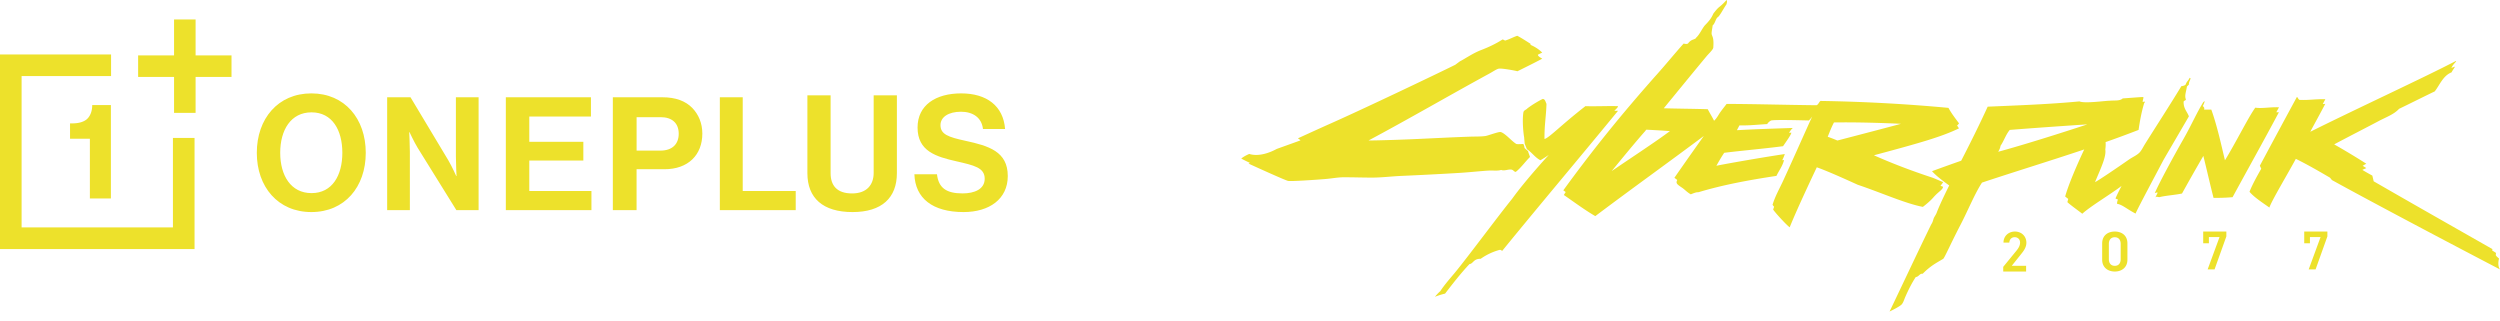 <svg width="257" height="33" fill="none" xmlns="http://www.w3.org/2000/svg"><path fill-rule="evenodd" clip-rule="evenodd" d="M26.4 15.709c0-3.505 2.178-6.109 5.608-6.109 3.43 0 5.592 2.604 5.592 6.109 0 3.503-2.162 6.091-5.592 6.091-3.43 0-5.608-2.588-5.608-6.091zm8.793 0c0-2.342-1.04-4.16-3.167-4.16-2.13 0-3.22 1.818-3.22 4.16 0 2.325 1.09 4.143 3.22 4.143 2.128 0 3.167-1.818 3.167-4.143zM39.8 10h2.4l3.883 6.473c.375.632.816 1.623.816 1.623h.033s-.066-1.202-.066-2.012V10H49.2v11.6h-2.286l-3.981-6.409c-.375-.616-.832-1.605-.832-1.605h-.033s.066 1.216.066 2.028V21.6H39.8V10zM52 10h8.749v1.979h-6.337v2.596h5.556v1.93h-5.556v3.131H60.8V21.6H52V10zm11 0h5.112c1.35 0 2.361.389 3.045 1.087.65.665 1.043 1.574 1.043 2.644 0 2.19-1.45 3.666-3.892 3.666H65.44V21.6H63V10zm2.442 5.483h2.442c1.238 0 1.889-.68 1.889-1.735 0-1.087-.684-1.703-1.856-1.703h-2.475v3.438zM74 10h2.352v9.636H81.8V21.6H74V10zm9 7.805V9.8h2.386v8.005c0 1.22.61 2.08 2.207 2.08 1.513 0 2.22-.892 2.22-2.112V9.8H92.2v8.005c0 2.526-1.546 3.995-4.559 3.995-3.044 0-4.641-1.436-4.641-3.995zm11 .109h2.321c.164 1.41.966 1.968 2.634 1.968 1.21 0 2.273-.427 2.273-1.509 0-1.148-1.112-1.377-2.894-1.788-2.093-.475-4.008-1.032-4.008-3.476 0-2.31 1.88-3.509 4.482-3.509 2.633 0 4.334 1.297 4.515 3.658h-2.274c-.132-1.18-1.047-1.772-2.257-1.772-1.276 0-2.11.541-2.11 1.378 0 .95.817 1.23 2.551 1.607 2.405.524 4.367 1.098 4.367 3.623 0 2.378-1.913 3.706-4.547 3.706-3.172 0-4.972-1.41-5.053-3.886zM0 5.6v20.001h20V14.18h-2.223v9.197H2.22V7.822h9.198V5.6H0zM17.893 2v3.693H14.2v2.214h3.693V11.6h2.214V7.907H23.8V5.693h-3.693V2h-2.214z" fill="#EDE12B"/><path fill-rule="evenodd" clip-rule="evenodd" d="M11.4 20.4v-9.6H9.48c0 .661-.221 1.158-.553 1.454-.348.296-.876.43-1.488.43H7.2v1.58h2.04V20.4h2.16zm245.5 6.177c-.136-.109-.323-.287-.329-.339-.008-.091.024-.234.024-.234a7.831 7.831 0 00-.403-.255c.013-.042.029-.092.021-.147-4.035-2.297-8.351-4.742-12.2-6.966-.044-.197-.09-.393-.138-.585a21.753 21.753 0 01-1.018-.58c.007-.009.017-.016.024-.023.118-.063.233-.094.373-.17a9.169 9.169 0 00-.369-.231c.006-.004.012-.012.017-.015.151-.078.212-.141.36-.198a76.478 76.478 0 00-3.307-1.993c.941-.51 3.985-2.076 4.523-2.369.771-.414 1.625-.707 2.144-1.283 1.233-.592 2.44-1.206 3.673-1.796.532-.698.851-1.612 1.734-1.96.093-.239.42-.604.305-.577-.04.01-.263.104-.331.13.188-.458.63-.712.44-.71-3.016 1.587-10.323 4.96-14.951 7.273.511-.96 1.04-1.904 1.543-2.87a9.568 9.568 0 01-.253.012c.089-.163.176-.325.264-.49-.929-.033-1.683.109-2.618.069-.182-.024-.174-.235-.306-.306a1836.43 1836.43 0 00-3.809 7.07c.043.097.096.204.144.312-.204.358-.893 1.544-1.207 2.37.497.588 1.345 1.12 2.042 1.622.226-.696 1.878-3.446 2.719-5.007 1.213.595 2.358 1.26 3.501 1.928.107.098.165.246.305.304 2.789 1.542 9.546 5.149 17.183 9.135-.17-.224-.225-.636-.1-1.12zm-103.91-9.039c.458-.031.985.054 1.329-.07.317.14.733-.09 1.057-.033.222.04.228.207.442.238.561-.44.961-1.04 1.466-1.535-.057-.194-.149-.383-.195-.588l-.361-.333a1.335 1.335 0 00-.129-.417c-.223.01-.588.043-.718 0-.245-.147-.495-.388-.784-.649-.169-.155-.619-.556-.85-.58-.228-.026-1.302.374-1.533.41-.488.069-1.063.049-1.6.068a233.2 233.2 0 00-2.921.122c-.816.037-1.636.077-2.454.115a180.55 180.55 0 01-4.265.146c-.27.005-.528.008-.791.01 4.128-2.202 8.339-4.652 12.476-6.908.313-.17.708-.444.921-.477.304-.05 1.638.188 1.909.27.815-.405 1.783-.882 2.554-1.294-.383-.22-.465-.33-.441-.414.07-.034.292-.149.438-.206-.297-.319-.761-.609-1.135-.769-.037-.043-.118-.08-.069-.146-.45-.275-.882-.573-1.363-.82-.474.164-.722.323-1.199.48-.077.038-.204-.09-.308-.103-.699.448-1.443.797-2.213 1.093-.839.32-1.667.904-2.183 1.162l-.472.35c-1.361.683-9.647 4.65-13.287 6.247-.949.428-1.893.857-2.884 1.312.092.073.193.118.258.214l-2.439.877c-.704.39-1.86.82-2.828.514-.298.136-.586.278-.818.478.281.15.585.299.897.447-.049.023-.1.045-.144.071.934.43 3.726 1.696 4.054 1.775.255.066 2.911-.11 3.954-.202.602-.055 1.219-.173 1.804-.17.968 0 1.929.034 2.898.034.979-.002 1.971-.127 2.963-.173a362.35 362.35 0 005.965-.307c1.016-.062 2.021-.174 2.999-.24zm81.014-5.996c.09-.171.183-.341.275-.51-.829-.048-1.767.147-2.432.034-.684.922-1.996 3.58-3.123 5.411-.414-1.745-.83-3.626-1.402-5.209h-.743c.07-.197-.041-.271-.136-.371a1.61 1.61 0 00.203-.51l-.136.1c-.643 1.013-1.205 2.32-2.025 3.761-1.344 2.36-2.622 4.771-2.973 5.609.087-.032.168-.09.3-.05-.082.165-.163.329-.239.495.148-.137.177-.051.403-.032.666-.169 1.565-.216 2.333-.375a211.07 211.07 0 012.195-3.868c.356 1.426.683 2.888 1.046 4.31.69.014 1.339-.014 1.959-.067 1.585-2.91 3.198-5.795 4.761-8.727a4.537 4.537 0 00-.266 0zm-8.985-2.852c-.013-.286.132-.415.172-.647-.047-.002-.05-.045-.103-.035-.091.239-.289.369-.376.613l-.024.063c-.073.117-.363.173-.442.17-1.195 1.973-2.52 4.004-3.746 5.963-.178.286-.342.638-.545.852-.284.3-.757.492-1.121.75-1.133.793-3.24 2.222-3.466 2.3.634-1.509 1.171-2.63 1.057-3.351.035-.253.05-.5.031-.761a108.66 108.66 0 003.39-1.252c.134-.935.312-1.893.577-2.756.077-.124.209-.18-.161-.124.052-.377.14-.487.035-.495-.175-.015-1.404.095-2.077.136-.3.271-.721.194-1.328.236-.602.016-2.581.305-3.13.071-3.031.292-6.24.406-9.429.543-.748 1.649-1.772 3.719-2.721 5.554-.964.34-2.027.72-3.001 1.077.44.5 1.212 1.068 1.77 1.468 0 0-.92 1.81-1.29 2.803-.074.202-.22.379-.305.579-.045.11-.079.368-.27.648-1.411 2.89-2.898 6.073-4.269 8.93.26-.126 1.086-.534 1.263-.751.159-.195.233-.47.339-.715.318-.733.679-1.454 1.089-2.077.338-.038.387-.382.715-.342.832-.835 1.39-1.101 2.11-1.532.14-.106.813-1.65 1.786-3.515.768-1.477 1.435-3.145 2.199-4.322 3.481-1.157 7.036-2.244 10.513-3.41 0 0-1.466 3.066-1.962 4.839.102.084.21.166.316.248-.029.113-.062.22-.087.333.374.344 1.024.795 1.532 1.192.828-.763 3.018-2.073 4.034-2.859-.214.424-.434.842-.622 1.288.102.06.175.082.257.11a.988.988 0 00-.095.44c.553.09.948.505 1.903 1.004.158-.426 2.259-4.347 2.862-5.5.434-.752 1.88-3.22 2.62-4.497-.187-.494-.562-.798-.544-1.498.027-.13.211-.109.237-.239-.168-.381.037-.838.104-1.33l.203-.202zm-19.604 6.912c.105-.186.21-.378.237-.61.354-.51.555-1.173.953-1.637 2.539-.2 5.278-.393 7.974-.57-.558.19-5.692 1.875-9.164 2.817z" fill="#EDE12B"/><path fill-rule="evenodd" clip-rule="evenodd" d="M192.639 15.962c4.809-1.288 6.965-1.907 8.743-2.765-.062-.101-.129-.197-.195-.294.077-.064.144-.136.201-.219-.347-.478-.776-1.01-1.086-1.595a170.081 170.081 0 00-13.153-.712c-.168.116-.206.361-.408.441-3.083-.031-6.252-.125-9.245-.136-.213.283-.436.552-.647.85-.206.293-.368.643-.645.88-.198-.412-.442-.778-.645-1.186-1.497-.043-3.024-.054-4.523-.095 1.428-1.74 2.95-3.61 4.41-5.362.23-.271.668-.674.681-.879.077-1.087-.124-1.11-.168-1.39-.032-.185.08-.618.099-.884.243-.199.281-.579.477-.813.251-.118.632-.927.936-1.341.09-.25.066-.39.025-.462-.868.939-.663.49-1.359 1.391-.218.496-.442.772-.883 1.221-.322.402-.531.93-.885 1.255-.1.236-.495.11-.847.61-.118.043-.183.068-.445 0-.919 1.028-1.773 2.078-2.616 3.023-3.968 4.456-6.925 8.176-9.754 12.067.084.056.163.116.247.173a5.08 5.08 0 00-.19.306c1.069.735 2.096 1.506 3.232 2.172 3.665-2.76 7.498-5.503 11.155-8.24 0 0-1.975 2.779-3.024 4.302.128.09.218.16.298.222-.188.346-.021.448.52.815.249.17.493.454.871.66.732-.308.652-.172.85-.236 2.464-.74 5.167-1.242 7.954-1.66.254-.547.619-.986.78-1.628l-.186.017c.099-.2.193-.406.262-.634-2.637.393-6.56 1.093-7.03 1.207.253-.459.533-.936.803-1.336 2.001-.243 4.065-.42 6.05-.678.319-.476.861-1.215.849-1.391a6.16 6.16 0 01-.235.012c.08-.12.241-.393.399-.495-2.009.067-3.714.117-5.756.229.083-.165.172-.328.257-.492 1.038.023 2.005-.091 2.855-.135.047-.105.236-.292.405-.374.437-.09 2.902-.022 3.874 0 .172-.15.345-.408.347-.408-1.008 2.216-1.976 4.419-2.987 6.609-.372.809-.834 1.6-1.089 2.476l.16.199c-.032.093-.069.185-.099.28.201.32 1.304 1.525 1.7 1.83.811-2.025 2.788-6.171 2.788-6.171 1.062.372 2.889 1.196 4.212 1.797 2.397.804 4.876 1.924 6.693 2.273.395-.305.769-.62 1.091-.985.572-.645.95-.766.984-1.085l-.267-.1a2.93 2.93 0 00.278-.377c-.374-.143-.722-.312-1.096-.454-2.206-.723-4.326-1.54-6.023-2.305zm-4.75-1.9c.202-.504.399-1.015.643-1.475 2.229-.03 4.688.037 6.891.14-.501.143-4.865 1.286-6.541 1.72a12.072 12.072 0 00-.993-.385zm-16.223-.581a60.93 60.93 0 01-1.923 1.36l-1.118.76c-.814.548-1.638 1.1-2.444 1.648h.003c-.019.01-.033.022-.048.033h-.004c-.115.077-.226.151-.338.23a2.854 2.854 0 01-.115.076c1.135-1.379 2.309-2.823 3.482-4.153a.173.173 0 01.102-.104c.805.045 1.62.082 2.403.15zm-16.229 6.971c-1.248 1.521-4.616 6.064-5.891 7.6-.516.618-1.053 1.22-1.494 1.894-.162.107-.544.564-.544.564s.566-.223 1.045-.326c.805-1.045 1.613-2.086 2.511-3.039.383-.027.401-.558 1.153-.542a6.165 6.165 0 011.933-.913c.148-.02.191.059.273.103 3.94-4.83 8.002-9.635 11.91-14.4-.125.002-.253 0-.379 0 .073-.093.526-.475.319-.48-1.028-.029-2.171.034-3.29 0-2.448 1.896-3.704 3.237-4.208 3.38-.021-1.408.171-2.38.203-3.615-.12-.256-.134-.47-.375-.508-.275.115-1.116.601-1.594.98-.122.147-.367.175-.404.406-.136.845.003 2.192.076 2.545.009.132.038.457.058.675l.227.56c.533.346.807.831 1.385 1.136.241-.129.65-.397.869-.55 0 0-2.401 2.598-3.783 4.53zm52.848 7.462h-2.353v-.482l1.339-1.637c.252-.304.392-.57.392-.853 0-.369-.263-.559-.55-.559-.305 0-.533.196-.554.559h-.599c0-.687.533-1.14 1.174-1.14.666 0 1.179.471 1.179 1.154 0 .51-.337.91-.588 1.223l-.917 1.147h1.477v.588zm9.116 0c-.686 0-1.298-.395-1.298-1.225v-1.656c0-.854.612-1.23 1.298-1.23.688 0 1.298.376 1.298 1.225v1.661c0 .83-.61 1.225-1.298 1.225zm.001-3.527c-.376 0-.611.251-.611.68v1.58c0 .43.235.681.611.681.371 0 .604-.25.604-.68v-1.58c0-.43-.233-.68-.604-.68zm9.087.623v-1.208h2.381v.5l-1.213 3.395h-.711l1.221-3.323h-1.092v.636h-.586zm10.387 0v-1.208h2.38v.5l-1.213 3.395h-.71l1.221-3.323h-1.092v.636h-.586z" fill="#EDE12B"/></svg>